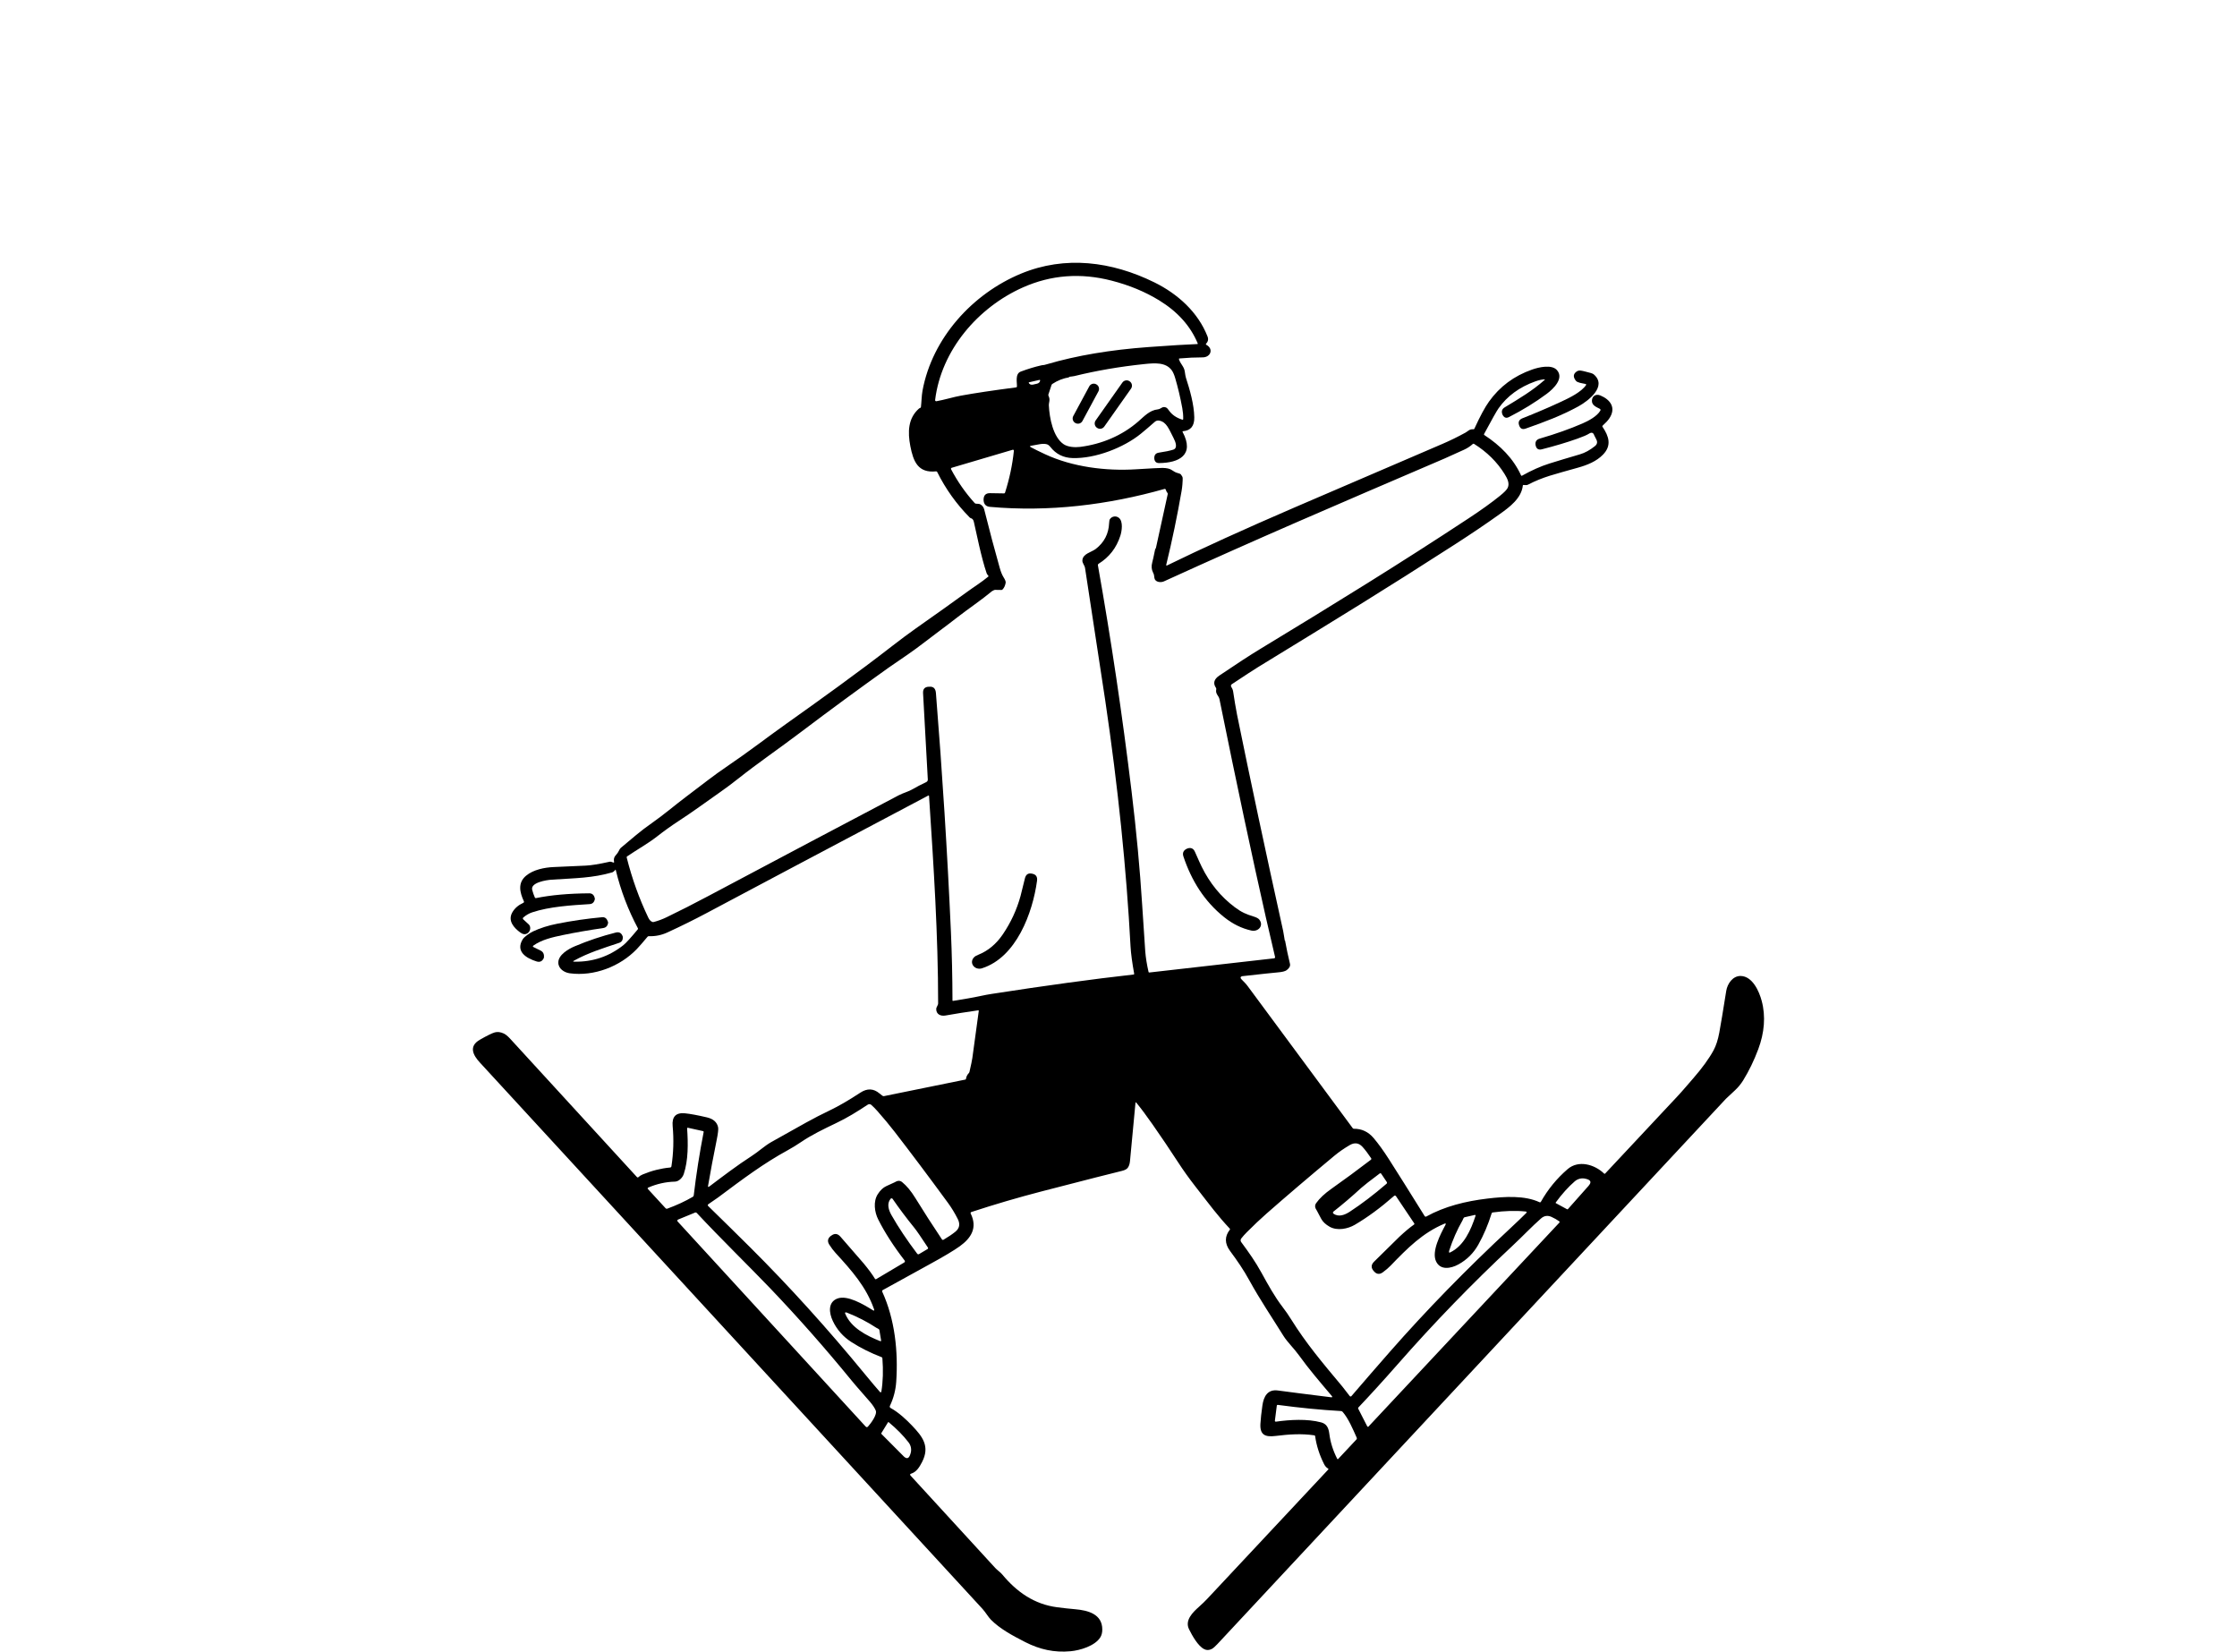 <svg width="298" height="220" viewBox="0 0 298 220" fill="none" xmlns="http://www.w3.org/2000/svg">
<path d="M171.18 125.275C171.18 125.275 171.184 125.267 171.184 125.263C171.184 125.254 171.184 125.254 171.184 125.263C171.379 126.33 171.595 127.363 171.841 128.37C171.913 128.668 171.764 128.953 171.4 129.225C171.193 129.378 170.794 129.475 170.206 129.522C169.668 129.565 168.088 129.735 165.47 130.028C165.457 130.028 165.444 130.032 165.432 130.037C165.216 130.122 165.207 130.262 165.398 130.457C165.754 130.823 165.97 131.027 166.22 131.363C170.883 137.667 175.543 143.971 180.203 150.271C180.241 150.322 180.292 150.348 180.355 150.348C181.401 150.339 182.278 150.752 182.982 151.581C183.617 152.329 184.299 153.273 185.023 154.403C186.167 156.189 187.751 158.714 189.785 161.983C189.831 162.055 189.924 162.081 190.001 162.038C192.458 160.682 195.228 159.998 198.134 159.649C200.459 159.369 203.141 159.211 205.102 160.142C205.157 160.168 205.225 160.147 205.259 160.091C206.191 158.433 207.381 156.975 208.83 155.726C210.283 154.471 212.435 155.101 213.693 156.321C213.731 156.359 213.79 156.359 213.824 156.321C215.048 155.016 218.259 151.585 223.453 146.033C224.177 145.26 224.846 144.448 225.524 143.678C226.761 142.258 227.68 140.992 228.277 139.886C228.599 139.287 228.854 138.509 229.031 137.557C229.231 136.485 229.54 134.628 229.959 131.984C230.112 131.023 230.836 129.973 231.891 129.998C233.441 130.037 234.335 132.001 234.682 133.31C235.237 135.372 235.038 137.574 234.229 139.742C233.67 141.242 233.001 142.624 232.225 143.886C231.916 144.388 231.548 144.834 231.116 145.234C230.408 145.884 230.01 146.259 229.921 146.352C207.339 170.566 184.752 194.78 162.17 218.993C161.869 219.316 161.623 219.529 161.437 219.631C161.081 219.818 160.738 219.831 160.412 219.661C159.577 219.24 158.811 217.846 158.4 217.021C157.803 215.826 158.874 214.772 159.743 214.003C160.154 213.637 160.509 213.293 160.819 212.965C162.682 210.972 168.058 205.233 176.932 195.749C176.988 195.689 176.979 195.643 176.907 195.6C176.695 195.481 176.526 195.29 176.394 195.035C175.768 193.793 175.369 192.548 175.196 191.298C175.187 191.23 175.149 191.192 175.081 191.183C173.37 190.928 171.718 191.047 169.905 191.268C168.524 191.438 167.825 191.119 167.905 189.649C167.944 188.977 168.033 188.157 168.172 187.187C168.342 186.014 168.859 185.019 170.248 185.211C171.68 185.406 174.035 185.708 177.309 186.112C177.496 186.137 177.525 186.078 177.407 185.933C175.861 184.105 174.357 182.362 173.023 180.5C172.404 179.633 171.493 178.77 170.964 177.92C169.507 175.574 167.838 173.104 166.448 170.574C165.635 169.095 164.877 168.002 163.852 166.612C163.131 165.63 163.127 164.687 163.835 163.79C163.864 163.751 163.864 163.692 163.83 163.658C162.2 161.919 161.28 160.648 159.217 158.004C158.387 156.937 157.633 155.883 156.951 154.833C155.845 153.128 154.698 151.432 153.516 149.74C152.711 148.588 151.999 147.636 151.389 146.892C151.313 146.798 151.266 146.811 151.258 146.934C150.915 150.637 150.673 153.213 150.529 154.671C150.491 155.058 150.385 155.36 150.212 155.577C150.072 155.747 149.809 155.879 149.428 155.968C148.369 156.219 144.802 157.128 138.723 158.701C135.606 159.509 132.496 160.423 129.396 161.439C129.319 161.464 129.277 161.545 129.302 161.622C129.302 161.63 129.307 161.634 129.311 161.643C130.239 163.539 129.379 164.903 127.85 166.004C127.083 166.557 125.71 167.378 123.724 168.462C121.665 169.588 119.623 170.715 117.59 171.841C117.518 171.879 117.488 171.969 117.522 172.041C119.221 175.744 119.661 180.029 119.39 184.05C119.314 185.168 119.034 186.239 118.547 187.264C118.496 187.366 118.539 187.485 118.636 187.54C119.691 188.106 120.797 189.147 121.5 189.891C122.889 191.353 123.918 192.637 122.826 194.754C122.478 195.426 122.072 196.076 121.385 196.284C121.216 196.335 121.19 196.429 121.313 196.561C124.444 199.97 128.197 204.068 132.577 208.846C132.869 209.165 133.25 209.399 133.526 209.73C135.449 212.047 137.779 213.688 140.824 214.083C141.659 214.194 142.464 214.279 143.243 214.347C144.938 214.496 146.848 214.993 146.84 217.051C146.84 217.467 146.751 217.812 146.581 218.084C145.87 219.236 143.874 219.827 142.625 219.941C140.439 220.145 138.516 219.708 136.588 218.73C134.809 217.824 133.183 216.932 132.009 215.746C131.645 215.38 131.289 214.742 130.861 214.279C108.554 190.031 86.243 165.783 63.932 141.536C63.034 140.562 62.382 139.372 63.932 138.488C64.868 137.948 65.529 137.625 65.906 137.514C66.27 137.412 66.668 137.459 67.105 137.659C67.35 137.773 67.634 138.003 67.956 138.352C71.4 142.101 77.03 148.248 84.854 156.788C84.905 156.844 84.989 156.848 85.044 156.797C85.193 156.652 85.383 156.529 85.621 156.431C86.828 155.93 88.043 155.624 89.259 155.513C89.365 155.504 89.429 155.445 89.446 155.339C89.717 153.575 89.772 151.789 89.607 149.987C89.492 148.741 90.039 148.176 91.242 148.29C91.919 148.354 92.894 148.533 94.165 148.83C95.025 149.03 95.524 149.472 95.664 150.165C95.715 150.408 95.647 150.986 95.461 151.9C95.016 154.085 94.639 156.1 94.326 157.94C94.296 158.11 94.351 158.144 94.491 158.038C96.317 156.665 98.168 155.245 100.12 153.987C101.031 153.4 101.828 152.652 102.7 152.146C103.187 151.866 104.75 150.99 107.394 149.519C108.415 148.954 109.478 148.405 110.583 147.878C111.714 147.338 113.057 146.56 114.616 145.536C115.523 144.941 116.37 144.975 117.158 145.642C117.353 145.808 117.484 145.91 117.547 145.948C117.632 145.999 117.7 146.016 117.755 146.003L128.599 143.797C128.642 143.789 128.671 143.755 128.68 143.712C128.718 143.423 128.841 143.164 129.053 142.943C129.099 142.896 129.129 142.836 129.146 142.773C129.358 141.85 129.489 141.234 129.531 140.923C129.997 137.501 130.281 135.41 130.387 134.645C130.391 134.611 130.366 134.577 130.332 134.572C130.328 134.572 130.319 134.572 130.315 134.572C128.676 134.806 127.218 135.036 125.948 135.265C125.316 135.38 124.711 135.1 124.719 134.407C124.719 134.126 124.973 133.914 124.973 133.641C124.973 124.57 124.384 115.46 123.762 106.044C123.758 105.963 123.719 105.938 123.643 105.976C110.041 113.169 100.214 118.376 94.169 121.598C92.517 122.478 90.767 123.346 88.916 124.196C88.111 124.566 87.285 124.731 86.43 124.697C86.362 124.697 86.307 124.719 86.264 124.77C85.659 125.501 85.18 126.045 84.833 126.411C82.604 128.736 79.139 130.075 75.907 129.641C75.17 129.544 74.378 129.038 74.374 128.209C74.374 127.176 75.734 126.394 76.564 126.045C78.322 125.301 80.143 124.689 82.028 124.213C82.469 124.102 82.774 124.259 82.935 124.685C82.952 124.731 82.96 124.757 82.96 124.757C83.003 125.186 82.842 125.463 82.469 125.59C80.325 126.3 78.317 126.929 76.471 127.954C76.305 128.043 76.318 128.094 76.504 128.094C78.961 128.141 81.143 127.405 83.045 125.892C83.384 125.624 84.019 124.923 84.955 123.796C84.998 123.745 85.002 123.694 84.972 123.635C83.672 121.195 82.698 118.631 82.045 115.949C82.016 115.817 81.978 115.8 81.939 115.898C81.927 115.932 81.867 115.991 81.757 116.076C81.677 116.144 81.605 116.187 81.55 116.2C78.923 116.956 76.763 116.956 73.467 117.173C72.815 117.216 70.646 117.543 70.896 118.525C70.993 118.899 71.112 119.239 71.252 119.549C71.281 119.613 71.332 119.639 71.4 119.626C73.374 119.222 75.738 119.009 78.496 118.988C78.911 118.988 79.16 119.226 79.245 119.715C79.245 119.724 79.245 119.732 79.245 119.745C79.165 120.174 78.932 120.4 78.55 120.425C76.119 120.582 73.226 120.748 70.896 121.522C70.477 121.662 70.079 121.892 69.71 122.211C69.642 122.27 69.634 122.376 69.693 122.444C69.697 122.449 69.701 122.457 69.71 122.461C70.146 122.848 70.396 123.078 70.46 123.15C70.752 123.482 70.663 124.034 70.294 124.294C69.998 124.502 69.676 124.472 69.316 124.213C68.46 123.588 67.605 122.644 68.253 121.518C68.562 120.982 69.045 120.561 69.701 120.259C69.803 120.213 69.829 120.14 69.782 120.038C69.231 118.844 68.952 117.59 70.074 116.65C71.053 115.83 72.531 115.545 73.755 115.49C74.001 115.481 75.433 115.417 78.046 115.298C78.767 115.264 79.821 115.094 81.219 114.78C81.312 114.758 81.486 114.797 81.732 114.895C81.791 114.92 81.817 114.895 81.804 114.835C81.66 114.015 82.121 113.972 82.401 113.398C82.52 113.152 82.621 112.999 82.698 112.935C84.214 111.676 85.282 110.712 86.811 109.649C88.361 108.573 90.009 107.166 91.348 106.163C93.572 104.497 95.003 103.323 96.981 101.993C99.591 100.229 102.336 98.112 104.865 96.318C109.135 93.287 114.29 89.593 118.852 86.047C119.928 85.21 120.974 84.436 121.983 83.718C125.037 81.558 126.858 80.283 128.786 78.871C129.684 78.213 130.734 77.562 131.645 76.81C131.692 76.771 131.696 76.729 131.653 76.682C131.531 76.542 131.459 76.431 131.437 76.363C130.692 74.178 130.065 70.935 129.726 69.489C129.667 69.234 129.535 69.077 129.336 69.022C129.273 69.005 129.222 68.971 129.175 68.924C127.413 67.143 125.969 65.124 124.846 62.866C124.821 62.811 124.761 62.781 124.702 62.785C122.288 63.036 121.665 61.468 121.267 59.41C120.911 57.553 120.945 55.712 122.436 54.407C122.47 54.381 122.516 54.356 122.58 54.334C122.639 54.313 122.673 54.275 122.682 54.211C122.758 53.578 122.766 52.719 122.893 52.031C124.194 45.004 129.565 39.12 136.008 36.45C141.896 34.01 148.102 34.818 153.778 37.611C156.892 39.146 159.59 41.573 160.861 44.821C161.001 45.182 160.933 45.505 160.662 45.794C160.615 45.845 160.619 45.883 160.683 45.917C161.717 46.47 161.272 47.605 160.204 47.601C159.247 47.601 158.222 47.648 157.125 47.745C157.057 47.75 157.032 47.788 157.053 47.852C157.252 48.481 157.731 48.821 157.824 49.459C157.887 49.901 157.938 50.181 157.976 50.296C158.506 51.928 159.061 53.858 159.095 55.584C159.12 56.736 158.62 57.349 157.603 57.434C157.527 57.442 157.51 57.476 157.544 57.544C159.175 60.613 157.049 61.659 154.405 61.68C154.011 61.68 153.795 61.472 153.766 61.043V61.017C153.766 60.596 153.965 60.354 154.371 60.294C155.193 60.175 155.837 60.039 156.29 59.895C156.934 59.691 156.595 58.845 156.324 58.322C155.706 57.127 155.401 56.23 154.46 56.031C154.219 55.98 154.007 56.031 153.829 56.192C153.122 56.817 152.499 57.349 151.961 57.786C149.716 59.606 145.946 61.106 142.875 61.013C141.646 60.975 140.659 60.477 139.918 59.525C139.77 59.338 139.613 59.219 139.444 59.172C138.893 59.023 138.249 59.227 137.372 59.372C137.16 59.406 137.152 59.474 137.338 59.576C137.775 59.814 138.401 60.12 139.211 60.498C142.866 62.203 147.318 62.76 151.33 62.509C153.367 62.382 154.541 62.322 154.85 62.326C155.426 62.331 155.841 62.428 156.1 62.611C156.383 62.811 156.629 62.939 156.841 62.994C157.095 63.058 157.248 63.121 157.303 63.189C157.455 63.372 157.536 63.529 157.548 63.661C157.557 63.797 157.548 64.082 157.514 64.52C157.493 64.788 157.459 65.073 157.409 65.37C156.832 68.699 156.15 71.993 155.354 75.249C155.346 75.284 155.367 75.322 155.401 75.33C155.418 75.33 155.435 75.33 155.447 75.326C160.048 73.077 165.728 70.493 172.489 67.576C179.669 64.482 186.231 61.663 192.174 59.117C193.156 58.696 194.173 58.199 195.228 57.621C195.588 57.425 195.732 57.14 196.278 57.178C196.342 57.178 196.384 57.157 196.41 57.098C197.168 55.44 197.816 54.241 198.354 53.493C199.782 51.491 201.696 50.066 204.098 49.225C204.996 48.91 206.725 48.502 207.419 49.31C208.372 50.415 206.941 51.792 206.042 52.46C204.539 53.578 202.865 54.607 201.019 55.55C200.65 55.742 200.362 55.64 200.159 55.24C200.15 55.227 200.146 55.219 200.146 55.215C199.981 54.798 200.082 54.475 200.455 54.254C202.387 53.089 204.179 52.022 205.763 50.606C205.826 50.551 205.814 50.521 205.729 50.53C205.373 50.551 204.979 50.64 204.543 50.793C202.416 51.554 200.781 52.753 199.629 54.386C199.375 54.743 198.735 55.882 197.702 57.803C197.668 57.863 197.681 57.91 197.736 57.948C199.871 59.346 201.59 61.055 202.628 63.321C202.654 63.381 202.696 63.393 202.751 63.364C204.022 62.65 205.242 62.105 206.42 61.736C207.474 61.404 208.826 61 210.469 60.516C211.138 60.32 211.804 59.954 212.469 59.419C212.769 59.176 212.833 58.883 212.655 58.539C212.473 58.186 212.38 57.999 212.375 57.986C212.253 57.616 212.02 57.544 211.676 57.765C211.405 57.939 210.893 58.16 210.139 58.428C208.703 58.938 207.118 59.41 205.386 59.848C204.954 59.954 204.683 59.793 204.577 59.359L204.564 59.308C204.479 58.849 204.666 58.551 205.119 58.42C207.237 57.803 209.135 57.132 210.808 56.405C211.592 56.065 212.744 55.461 213.189 54.692C213.235 54.611 213.21 54.505 213.125 54.458C213.125 54.458 213.117 54.458 213.117 54.454C212.638 54.211 212.041 53.982 212.066 53.357C212.092 52.74 212.608 52.434 213.18 52.668C214.532 53.229 215.332 54.326 214.375 55.742C214.188 56.018 213.892 56.337 213.494 56.694C213.443 56.736 213.439 56.787 213.473 56.843C214.337 58.122 214.726 59.342 213.536 60.562C212.663 61.455 211.473 61.935 210.236 62.284C207.051 63.194 205.606 63.491 203.539 64.562C203.42 64.622 203.221 64.635 202.946 64.597C202.908 64.588 202.87 64.618 202.865 64.656C202.865 64.656 202.865 64.656 202.865 64.66C202.692 66.361 201.091 67.547 199.845 68.435C198.011 69.749 195.999 71.105 193.817 72.512C184.413 78.57 178.44 82.217 167.579 88.865C167.016 89.21 165.851 89.971 164.089 91.14C163.979 91.212 163.945 91.365 164.017 91.476C164.14 91.671 164.233 91.858 164.271 92.105C164.47 93.329 164.572 94.103 164.784 95.153C166.525 103.71 168.575 113.33 170.934 124C170.972 124.174 171.01 124.387 171.044 124.638C171.074 124.833 171.108 125.05 171.15 125.28C171.15 125.301 171.159 125.301 171.167 125.28L171.18 125.275ZM139.088 48.617C139.088 48.617 139.24 48.583 139.499 48.506C143.417 47.354 147.928 46.593 153.033 46.224C156.045 46.007 158.196 45.875 159.493 45.828C159.56 45.828 159.577 45.794 159.552 45.735C158.586 43.422 156.875 41.514 154.414 40.004C152.546 38.861 150.436 37.985 148.085 37.382C143.955 36.315 140.011 36.616 136.258 38.287C130.315 40.927 125.393 46.602 124.571 53.28C124.562 53.361 124.617 53.433 124.698 53.442C124.711 53.442 124.728 53.442 124.744 53.442C125.24 53.352 125.778 53.229 126.371 53.076C127.023 52.906 127.566 52.783 127.998 52.702C129.874 52.358 132.331 51.992 135.368 51.597C135.432 51.588 135.466 51.554 135.47 51.491C135.5 50.972 135.195 49.782 135.983 49.493C136.978 49.123 137.885 48.851 138.698 48.668C138.867 48.63 139.007 48.613 139.092 48.617H139.088ZM142.477 50.249C141.655 50.377 140.892 50.674 140.189 51.138C140.134 51.176 140.096 51.227 140.075 51.291L139.664 52.532C139.638 52.6 139.647 52.664 139.677 52.728C139.948 53.255 139.702 53.608 139.723 54.011C139.799 55.665 140.287 58.216 141.684 59.164C142.273 59.563 143.222 59.61 143.9 59.525C146.759 59.159 149.466 58.029 151.635 56.141C152.427 55.453 153.143 54.641 154.24 54.526C154.693 54.479 154.854 54.029 155.396 54.309C155.473 54.352 155.579 54.471 155.723 54.675C156.117 55.24 156.705 55.648 157.485 55.895C157.574 55.924 157.62 55.89 157.62 55.797C157.629 55.316 157.586 54.84 157.498 54.364C157.235 52.932 156.917 51.601 156.553 50.364C156.413 49.888 156.256 49.539 156.087 49.31C155.282 48.23 153.829 48.349 152.427 48.494C149.178 48.834 146.077 49.365 143.12 50.092C142.947 50.135 142.612 50.164 142.392 50.19C142.32 50.198 142.32 50.207 142.392 50.215L142.468 50.224C142.523 50.232 142.523 50.241 142.468 50.249H142.477ZM138.512 50.594L137.063 50.925C137.063 50.925 137.037 50.942 137.042 50.959C137.088 51.172 137.338 51.291 137.597 51.231L138.16 51.104C138.418 51.044 138.592 50.827 138.546 50.619C138.546 50.619 138.529 50.594 138.512 50.594ZM153.935 73.056C153.935 73.082 153.935 73.111 153.935 73.141C153.935 73.15 153.935 73.154 153.935 73.158C153.935 73.158 153.935 73.158 153.939 73.162C153.943 73.166 153.948 73.162 153.948 73.158L155.557 65.821C155.57 65.753 155.557 65.693 155.511 65.642C155.422 65.54 155.346 65.396 155.291 65.209C155.269 65.145 155.202 65.107 155.134 65.124C147.589 67.262 139.719 68.214 131.878 67.513C131.34 67.466 131.056 67.164 131.027 66.616C131.027 66.616 131.027 66.582 131.027 66.518C131.043 65.957 131.332 65.68 131.891 65.689L133.759 65.719C133.814 65.719 133.865 65.68 133.882 65.629C134.475 63.772 134.873 61.91 135.063 60.044C135.072 59.976 135.021 59.912 134.949 59.903C134.932 59.903 134.915 59.903 134.903 59.908L126.778 62.309C126.706 62.331 126.668 62.407 126.689 62.475C126.689 62.484 126.693 62.492 126.697 62.501C127.557 64.137 128.604 65.638 129.832 66.998C129.879 67.045 129.934 67.075 129.997 67.088C130.192 67.122 130.408 67.079 130.582 67.173C130.861 67.321 131.039 67.559 131.12 67.891C131.81 70.654 132.496 73.234 133.178 75.641C133.327 76.168 133.496 76.58 133.678 76.873C133.899 77.218 133.992 77.464 133.971 77.613C133.903 78.004 133.763 78.31 133.547 78.523C133.509 78.561 133.458 78.582 133.403 78.582L132.577 78.57C132.513 78.57 132.454 78.582 132.399 78.612L132.153 78.74C130.832 79.849 128.904 81.158 127.625 82.153C126.803 82.795 125.994 83.407 125.206 83.994C123.969 84.904 122.415 86.158 120.953 87.161C119.225 88.347 118.357 88.942 118.348 88.951C114.565 91.646 110.634 94.528 106.563 97.606C103.827 99.676 100.857 101.712 98.388 103.676C97.549 104.339 96.753 104.939 95.995 105.466C93.754 107.03 92.5 107.991 90.335 109.402C89.403 110.01 88.463 110.686 87.51 111.43C86.277 112.391 84.892 113.147 83.541 114.07C83.486 114.108 83.469 114.155 83.486 114.219C84.197 117.046 85.159 119.719 86.366 122.236C86.51 122.538 86.692 122.725 86.912 122.801C86.972 122.823 87.031 122.823 87.09 122.806C87.671 122.657 88.243 122.444 88.806 122.172C90.598 121.309 92.47 120.353 94.431 119.311C104.107 114.172 112.528 109.713 119.691 105.946C120.352 105.598 121.008 105.457 121.61 105.1C122.072 104.828 122.66 104.518 123.385 104.173C123.533 104.101 123.605 103.982 123.597 103.816L122.965 92.317C122.936 91.773 123.19 91.493 123.732 91.471C123.779 91.471 123.804 91.471 123.808 91.471C124.338 91.429 124.626 91.701 124.677 92.296C125.537 102.987 126.206 113.594 126.676 124.119C126.807 127.061 126.875 130.109 126.884 133.263C126.884 133.293 126.909 133.318 126.943 133.318C126.943 133.318 126.947 133.318 126.951 133.318C128.21 133.11 129.425 132.927 130.722 132.643C131.175 132.545 131.637 132.46 132.102 132.387C139.232 131.282 145.535 130.419 151.012 129.803C151.076 129.794 151.101 129.76 151.088 129.701C150.817 128.2 150.656 126.993 150.605 126.079C150.059 115.745 148.937 104.832 147.238 93.333C147.179 92.934 146.281 87.042 144.544 75.662C144.489 75.288 144.167 75.011 144.188 74.646C144.234 73.74 145.399 73.562 145.98 73.111C147.094 72.244 147.687 71.105 147.75 69.689C147.763 69.413 147.797 69.234 147.856 69.149C148.123 68.758 148.678 68.66 149.064 68.984C149.635 69.46 149.449 70.726 149.25 71.347C148.729 72.971 147.767 74.216 146.357 75.088C146.281 75.135 146.242 75.22 146.259 75.309C148.017 85.205 149.513 95.251 150.745 105.444C151.385 110.72 151.851 115.74 152.152 120.506C152.363 123.847 152.499 125.917 152.563 126.712C152.63 127.567 152.779 128.481 153.003 129.463C153.016 129.509 153.058 129.544 153.109 129.535L169.731 127.648C169.812 127.639 169.867 127.567 169.858 127.49C169.858 127.486 169.858 127.478 169.858 127.473C169.269 124.969 168.863 123.222 168.638 122.228C166.834 114.27 164.771 104.569 162.449 93.125C162.352 92.636 161.886 92.462 162.022 91.807C162.034 91.739 162.022 91.675 161.983 91.616C161.568 91.012 161.717 90.468 162.424 89.988C164.699 88.449 166.52 87.263 167.897 86.43C177.987 80.312 186.514 75.054 195.668 69.022C197.295 67.951 198.672 66.964 199.79 66.063C200.379 65.587 200.735 65.226 200.849 64.975C201.133 64.363 200.79 63.717 200.426 63.13C199.434 61.532 198.079 60.197 196.363 59.121C196.312 59.087 196.245 59.096 196.198 59.138C195.855 59.449 195.474 59.699 195.046 59.895C193.563 60.571 192.691 60.966 192.428 61.077C177.237 67.593 167.719 71.662 155.049 77.439C154.604 77.643 153.838 77.537 153.778 76.95C153.749 76.652 153.74 76.533 153.592 76.24C153.393 75.84 153.363 75.398 153.494 74.918C153.562 74.684 153.698 74.068 153.901 73.069C153.918 72.988 153.931 72.988 153.943 73.069L153.935 73.056ZM110.723 164.597C111.168 164.249 111.583 164.291 111.964 164.729C113.96 167.02 114.993 168.211 115.065 168.3C115.718 169.091 116.217 169.771 116.569 170.349C116.599 170.396 116.662 170.413 116.709 170.383L120.462 168.156C120.547 168.104 120.572 167.998 120.521 167.913C120.521 167.909 120.513 167.9 120.508 167.896C119.047 166.004 117.874 164.181 116.988 162.425C116.501 161.46 116.302 160.045 116.929 159.067C117.264 158.54 117.645 158.183 118.073 157.987C118.772 157.668 119.132 157.507 119.149 157.494C119.547 157.252 119.86 157.201 120.174 157.451C120.78 157.94 121.368 158.65 121.94 159.581C123.029 161.35 124.211 163.186 125.482 165.086C125.524 165.154 125.613 165.171 125.685 165.133C126.329 164.755 126.854 164.398 127.269 164.062C127.824 163.607 127.93 163.042 127.587 162.366C127.189 161.579 126.757 160.869 126.291 160.232C123.702 156.695 121.326 153.528 119.161 150.731C118.488 149.859 117.721 148.941 116.865 147.972C116.594 147.666 116.327 147.398 116.069 147.168C115.938 147.053 115.743 147.041 115.599 147.138C114.121 148.108 112.934 148.856 111.359 149.608C109.749 150.378 108.097 151.173 106.691 152.133C106.119 152.52 105.547 152.873 104.971 153.188C101.658 155.003 99.049 156.971 95.647 159.509C95.605 159.539 95.177 159.836 94.355 160.402C94.287 160.448 94.27 160.542 94.313 160.61C94.317 160.618 94.326 160.627 94.334 160.635C96.295 162.548 98.168 164.389 99.942 166.153C105.127 171.314 110.228 176.951 115.247 183.068C116.09 184.093 116.751 184.875 117.23 185.415C117.268 185.457 117.331 185.466 117.374 185.427C117.395 185.41 117.408 185.389 117.408 185.364C117.628 184.025 117.675 182.541 117.547 180.913C117.543 180.849 117.501 180.798 117.446 180.773C115.972 180.211 114.625 179.535 113.396 178.745C112.312 178.043 111.494 177.112 110.943 175.952C110.431 174.876 110.274 173.461 111.537 172.968C112.879 172.449 115.031 173.75 116.255 174.507C116.446 174.626 116.505 174.579 116.429 174.366C115.379 171.395 113.502 169.286 111.304 166.884C111.024 166.578 110.749 166.217 110.478 165.792C110.189 165.341 110.257 164.954 110.672 164.623L110.715 164.593L110.723 164.597ZM91.081 156.389C90.92 156.878 90.424 157.379 89.899 157.392C88.683 157.422 87.497 157.689 86.345 158.187C86.285 158.212 86.26 158.28 86.285 158.34C86.29 158.353 86.298 158.361 86.307 158.37L88.675 160.946C88.725 161.001 88.806 161.022 88.878 160.997C90.166 160.525 91.305 159.994 92.296 159.411C92.36 159.373 92.407 159.305 92.415 159.233C92.746 156.423 93.186 153.609 93.737 150.782C93.749 150.718 93.724 150.68 93.66 150.663L91.657 150.22C91.568 150.199 91.53 150.237 91.534 150.327C91.674 152.286 91.695 154.548 91.085 156.384L91.081 156.389ZM182.994 169.295C182.621 168.87 182.638 168.453 183.054 168.045C185.214 165.911 186.341 164.806 186.425 164.729C187.171 164.032 187.823 163.488 188.378 163.101C188.425 163.067 188.438 163.008 188.404 162.961L185.968 159.33C185.913 159.25 185.807 159.228 185.726 159.279C185.722 159.279 185.714 159.288 185.71 159.292C183.913 160.869 182.168 162.153 180.474 163.144C179.542 163.688 178.144 163.968 177.132 163.403C176.589 163.097 176.208 162.735 175.992 162.323C175.636 161.643 175.45 161.29 175.437 161.273C175.17 160.891 175.102 160.576 175.335 160.249C175.784 159.615 176.458 158.982 177.352 158.353C179.046 157.158 180.804 155.866 182.621 154.476C182.685 154.429 182.698 154.335 182.655 154.272C182.24 153.651 181.855 153.145 181.495 152.75C181.012 152.223 180.444 152.15 179.788 152.533C179.029 152.979 178.347 153.451 177.742 153.957C174.374 156.759 171.362 159.326 168.706 161.66C167.88 162.387 167.007 163.212 166.097 164.126C165.809 164.415 165.559 164.695 165.347 164.971C165.241 165.112 165.241 165.303 165.347 165.443C166.397 166.867 167.215 168.015 168.058 169.546C168.918 171.114 169.807 172.721 170.845 174.073C171.265 174.621 171.65 175.174 171.997 175.735C174.001 178.949 176.111 181.448 178.839 184.709C178.873 184.747 179.19 185.16 179.8 185.95C179.851 186.014 179.944 186.027 180.008 185.98C180.016 185.971 180.025 185.967 180.029 185.959C181.817 183.876 183.536 181.895 185.188 180.012C190.018 174.511 195.33 169.065 201.12 163.675C202.09 162.769 202.832 162.06 203.34 161.549C203.382 161.511 203.382 161.443 203.34 161.405C203.323 161.388 203.298 161.375 203.276 161.375C201.934 161.231 200.455 161.273 198.841 161.498C198.778 161.507 198.727 161.549 198.71 161.609C198.24 163.118 197.647 164.512 196.931 165.788C196.3 166.914 195.419 167.79 194.296 168.411C193.258 168.984 191.856 169.227 191.293 167.99C190.695 166.676 191.864 164.44 192.546 163.169C192.652 162.969 192.602 162.914 192.394 163.003C189.497 164.232 187.51 166.238 185.248 168.581C184.96 168.878 184.617 169.176 184.21 169.469C183.778 169.784 183.388 169.741 183.037 169.342L183.003 169.303L182.994 169.295ZM184.697 157.677C184.782 157.604 184.795 157.524 184.731 157.43L184.007 156.35C183.947 156.261 183.871 156.248 183.786 156.312C182.469 157.298 181.647 157.94 181.321 158.238C180.084 159.377 178.851 160.427 177.631 161.384C177.559 161.439 177.547 161.545 177.602 161.622C177.61 161.634 177.623 161.643 177.636 161.651C178.33 162.162 179.165 161.817 179.804 161.401C181.351 160.393 182.986 159.152 184.701 157.677H184.697ZM211.63 157.932C212.02 157.494 211.931 157.196 211.363 157.043L211.249 157.014C210.732 156.873 210.185 157.001 209.783 157.349C208.923 158.093 208.076 159.033 207.246 160.168C207.224 160.198 207.233 160.236 207.258 160.257C207.258 160.257 207.262 160.257 207.267 160.261L208.754 161.069C208.792 161.09 208.843 161.082 208.872 161.048L211.634 157.936L211.63 157.932ZM122.186 166.991C122.254 167.08 122.334 167.097 122.432 167.042L123.55 166.379C123.643 166.323 123.66 166.247 123.601 166.158C122.698 164.776 122.105 163.917 121.826 163.573C120.763 162.264 119.788 160.967 118.907 159.687C118.856 159.611 118.751 159.59 118.674 159.645C118.662 159.653 118.649 159.666 118.64 159.675C118.094 160.342 118.386 161.197 118.763 161.864C119.678 163.475 120.818 165.184 122.186 166.995V166.991ZM92.576 161.52L90.331 162.442C90.251 162.476 90.208 162.57 90.242 162.655C90.251 162.672 90.259 162.689 90.272 162.701L115.311 190.006C115.421 190.125 115.531 190.125 115.637 190.006C115.993 189.61 116.891 188.429 116.662 187.876C116.522 187.544 116.277 187.17 115.921 186.749C115.065 185.746 114.222 184.836 113.43 183.867C109.914 179.561 106.292 175.459 102.56 171.556C99.9 168.776 95.995 164.971 92.83 161.575C92.762 161.503 92.661 161.481 92.572 161.515L92.576 161.52ZM194.83 162.548C194.114 163.794 193.521 165.142 193.051 166.587C193.029 166.655 193.021 166.71 193.025 166.753C193.038 166.846 193.084 166.872 193.169 166.829C195.025 165.945 195.956 163.807 196.566 161.928C196.579 161.885 196.558 161.838 196.516 161.826C196.503 161.821 196.486 161.821 196.473 161.826L195.122 162.132C195.067 162.145 195.02 162.174 194.982 162.225C194.91 162.323 194.872 162.476 194.83 162.553V162.548ZM182.304 190.014L207.737 162.842C207.775 162.799 207.775 162.735 207.737 162.697C207.737 162.697 207.733 162.693 207.728 162.689C207.423 162.468 207.072 162.264 206.674 162.085C206.165 161.86 205.704 161.928 205.293 162.289C204.018 163.411 202.946 164.572 201.404 166.013C196.079 170.991 191.013 176.22 186.205 181.703C184.337 183.833 182.452 185.899 180.961 187.468C180.914 187.519 180.906 187.574 180.936 187.638L182.139 189.993C182.164 190.044 182.228 190.065 182.278 190.04C182.291 190.035 182.3 190.027 182.308 190.018L182.304 190.014ZM116.747 176.862C115.548 176.071 114.239 175.399 112.829 174.842C112.761 174.817 112.71 174.804 112.668 174.808C112.574 174.817 112.545 174.859 112.583 174.949C113.354 176.862 115.434 177.916 117.268 178.643C117.31 178.66 117.357 178.643 117.374 178.596C117.378 178.583 117.382 178.566 117.378 178.553L117.149 177.18C117.141 177.125 117.111 177.074 117.065 177.036C116.967 176.959 116.819 176.908 116.747 176.862ZM178.868 188.067C178.809 187.995 178.72 187.952 178.627 187.948C175.971 187.799 173.171 187.523 170.227 187.128C170.159 187.119 170.095 187.166 170.087 187.234L169.833 189.236C169.824 189.3 169.867 189.355 169.93 189.364C169.939 189.364 169.951 189.364 169.96 189.364C171.832 189.1 174.141 188.96 175.992 189.457C176.733 189.653 176.988 190.193 177.085 190.979C177.225 192.101 177.576 193.215 178.14 194.32C178.161 194.355 178.203 194.372 178.241 194.35C178.25 194.35 178.254 194.342 178.258 194.338L180.694 191.736C180.753 191.672 180.77 191.579 180.732 191.498C180.224 190.346 179.635 188.96 178.868 188.067ZM120.356 193.955C120.771 194.372 121.072 194.299 121.254 193.738L121.292 193.623C121.462 193.117 121.368 192.556 121.042 192.135C120.352 191.23 119.466 190.329 118.386 189.432C118.361 189.411 118.318 189.415 118.297 189.44C118.297 189.44 118.297 189.44 118.297 189.445L117.412 190.886C117.387 190.924 117.395 190.971 117.425 191.005L120.356 193.951V193.955Z" fill="black"/>
<path d="M211.287 51.282C211.316 51.24 211.304 51.184 211.261 51.159C211.253 51.151 211.24 51.146 211.227 51.146C210.698 51.032 210.143 50.98 209.931 50.717C209.529 50.207 209.571 49.794 210.05 49.471C210.389 49.25 210.795 49.403 211.168 49.488C211.795 49.629 212.168 49.748 212.291 49.85C214.18 51.444 211.558 53.408 210.287 54.114C208.016 55.363 205.691 56.23 203.234 57.089C202.806 57.238 202.522 57.098 202.378 56.673L202.361 56.626C202.217 56.192 202.374 55.886 202.827 55.708C204.581 55.015 206.271 54.292 207.906 53.535C209.008 53.025 210.626 52.252 211.287 51.287V51.282Z" fill="black"/>
<path d="M149.519 50.954L145.955 56.005C145.735 56.318 145.809 56.75 146.12 56.971L146.141 56.986C146.452 57.207 146.883 57.133 147.103 56.821L150.667 51.769C150.887 51.457 150.814 51.025 150.503 50.803L150.482 50.789C150.171 50.568 149.74 50.642 149.519 50.954Z" fill="black"/>
<path d="M145.105 51.462L142.975 55.415C142.796 55.747 142.919 56.162 143.251 56.342L143.273 56.354C143.604 56.534 144.018 56.41 144.197 56.078L146.327 52.125C146.506 51.793 146.383 51.377 146.051 51.198L146.029 51.185C145.698 51.006 145.284 51.13 145.105 51.462Z" fill="black"/>
<path d="M158.167 113.02C158.641 112.854 158.98 113.003 159.183 113.462C159.628 114.474 159.929 115.137 160.086 115.456C161.162 117.641 162.619 119.43 164.466 120.821C165.423 121.539 166.016 121.773 166.99 122.075C167.38 122.194 167.634 122.33 167.753 122.483C168.388 123.282 167.634 124.149 166.702 123.949C165.423 123.669 164.212 123.074 163.068 122.16C160.429 120.047 158.722 117.292 157.65 114.087C157.489 113.611 157.646 113.262 158.116 113.041C158.116 113.041 158.133 113.037 158.167 113.024V113.02Z" fill="black"/>
<path d="M130.823 128.974C129.815 129.293 128.985 128.192 129.832 127.435C129.921 127.359 130.082 127.269 130.315 127.176C131.62 126.653 132.708 125.747 133.585 124.459C134.661 122.874 135.449 121.169 135.949 119.354C136.038 119.031 136.233 118.249 136.533 116.999C136.66 116.48 136.965 116.268 137.457 116.365L137.516 116.378C138.012 116.476 138.219 116.795 138.147 117.326C137.567 121.581 135.394 127.516 130.823 128.97V128.974Z" fill="black"/>
<path d="M71.087 126.16L72.014 126.614C72.374 126.789 72.518 127.116 72.451 127.588C72.451 127.588 72.438 127.618 72.412 127.665C72.213 128.06 71.9 128.192 71.476 128.06C70.15 127.647 68.63 126.768 69.629 125.118C69.837 124.774 70.561 124.272 71.023 124.055C71.955 123.618 73.022 123.277 74.23 123.039C76.195 122.648 78.203 122.359 80.249 122.168C80.512 122.142 80.762 122.287 80.876 122.529C80.969 122.729 81.016 122.844 81.012 122.878C80.961 123.311 80.74 123.558 80.351 123.613C78.406 123.898 76.623 124.208 75.001 124.544C73.624 124.829 72.158 125.161 71.065 125.943C70.955 126.024 70.96 126.092 71.082 126.151L71.087 126.16Z" fill="black"/>
</svg>
